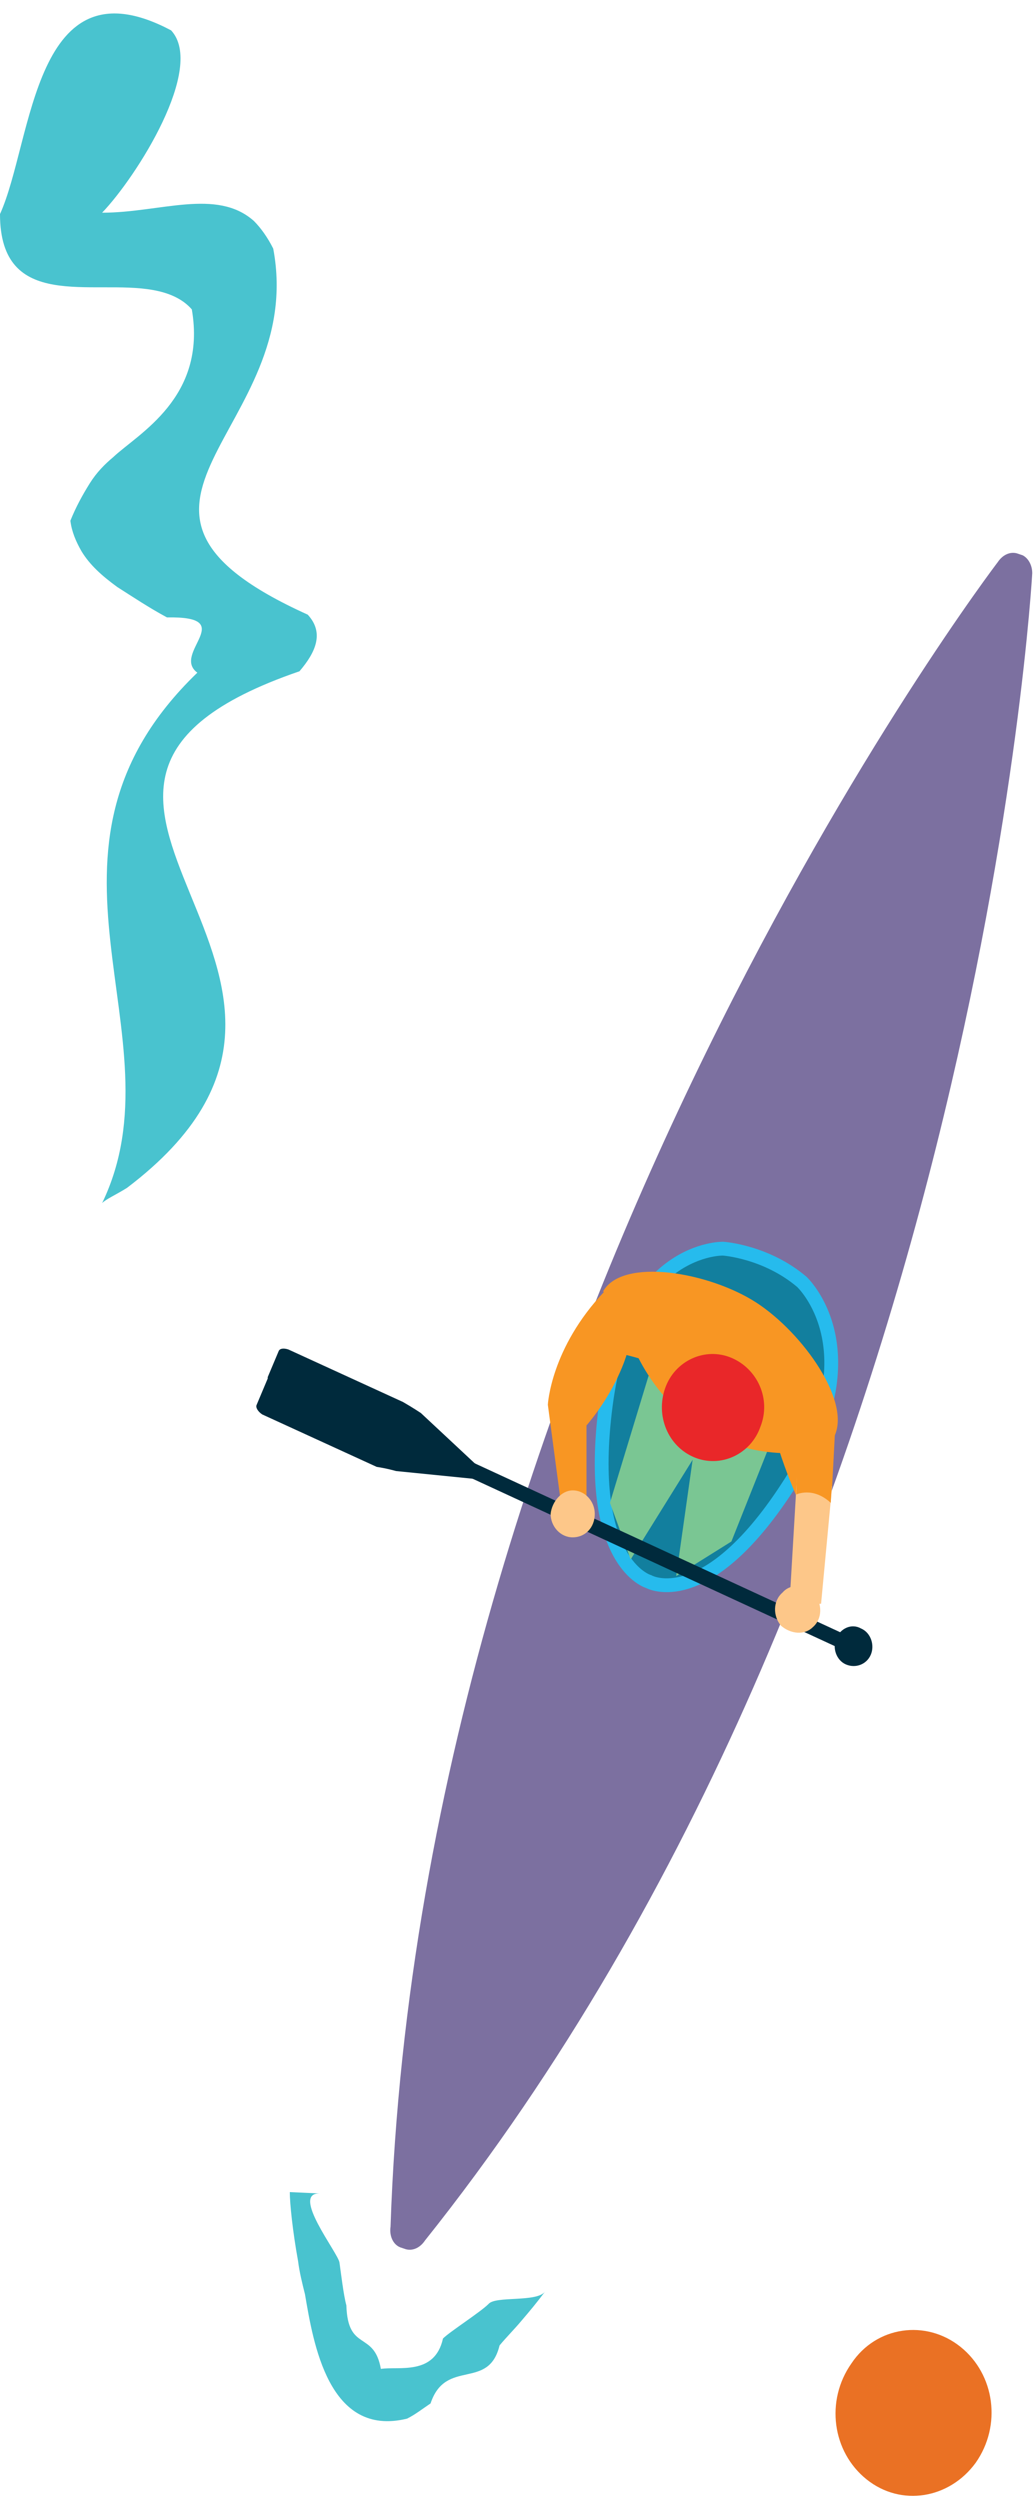 <?xml version="1.0" encoding="UTF-8"?> <svg xmlns="http://www.w3.org/2000/svg" width="75" height="181" viewBox="0 0 75 181" fill="none"> <path d="M74.8 41.498C74.8 40.898 74.5 40.398 74.1 40.198L73.8 40.098C73.3 39.898 72.7 40.098 72.3 40.698C72.3 40.698 30.5 95.398 28.3 161.198C28.2 161.898 28.5 162.498 29 162.698L29.3 162.798C29.8 162.998 30.4 162.798 30.8 162.198L30.9 161.898L30.8 162.198C70.9 111.998 74.8 41.498 74.8 41.498Z" fill="#7C70A0"></path> <path d="M58.1 92.799C58.1 92.799 63.4 97.699 57.3 107.299C51.2 116.899 47 114.499 47 114.499C47 114.499 42.4 113.199 43.9 101.699C45.4 90.199 52.4 90.399 52.4 90.399C52.4 90.399 55.5 90.599 58.1 92.799Z" fill="#127F9E"></path> <path d="M58.1 92.799C58.1 92.799 63.4 97.699 57.3 107.299C51.2 116.899 47 114.499 47 114.499C47 114.499 42.4 113.199 43.9 101.699C45.4 90.199 52.4 90.399 52.4 90.399C52.4 90.399 55.5 90.599 58.1 92.799Z" stroke="#26BBED" stroke-miterlimit="10"></path> <path d="M46.999 99.6L44.199 108.8L45.699 112.9L51.799 103.1L46.999 99.6Z" fill="#7AC693"></path> <path d="M50.5 103.499L49 114.099L53 111.599L57.1 101.299L50.5 103.499Z" fill="#7AC693"></path> <path d="M69.599 169.9C72.099 171.9 72.599 175.6 70.699 178.3C68.799 180.9 65.299 181.5 62.799 179.5C60.299 177.5 59.799 173.8 61.699 171.1C63.499 168.4 67.099 167.9 69.599 169.9Z" fill="#EA7124"></path> <path d="M7.4 87.099C13.3 74.899 0.8 61.699 14.3 48.699C12.4 47.299 17.4 44.599 12.1 44.699C10.8 43.999 9.6 43.199 8.5 42.499C7.4 41.699 6.5 40.899 5.9 39.899C5.5 39.199 5.2 38.499 5.1 37.699C5.5 36.699 6 35.799 6.5 34.999C7 34.199 7.6 33.599 8.2 33.099C10 31.399 15 28.799 13.9 22.399C13.2 21.599 12.2 21.199 11.1 20.999C6.7 20.199 0 22.599 0 15.499C2.4 10.199 2.4 -3.101 12.4 2.199C14.9 4.899 9.9 12.799 7.4 15.399C11.6 15.399 15.7 13.599 18.4 15.999C18.9 16.499 19.4 17.199 19.8 17.999C22.3 31.299 4.8 36.599 22.3 44.499C23.5 45.799 22.9 47.199 21.7 48.599C-3.4 57.199 29.8 70.399 9.2 85.999C8.4 86.499 7.7 86.799 7.4 87.099Z" fill="#49C3CF"></path> <path d="M43.699 93.499C45.099 90.999 51.399 92.099 54.799 94.299C58.199 96.499 61.799 101.599 60.399 104.099" fill="#F89623"></path> <path d="M60.6 101.9L60.3 107.6L57.8 108.5C57.8 108.5 56 104.6 55.5 101" fill="#F89623"></path> <path d="M45.9 97.5C45.9 97.5 48.6 104.9 56.7 105.2L57.8 102.3" fill="#F89623"></path> <path d="M56.899 103.799C56.899 103.799 53.899 100.899 50.499 99.699C47.099 98.499 45.399 98.099 45.399 98.099C45.399 98.099 44.699 100.599 42.499 103.199V109.699L40.699 109.199L39.699 101.699C39.699 101.699 39.899 97.599 43.799 93.499C47.699 89.399 56.299 98.299 56.299 98.299L56.899 103.799Z" fill="#F89623"></path> <path d="M55.099 103.3C54.399 105.3 52.199 106.3 50.299 105.5C48.399 104.7 47.499 102.5 48.199 100.5C48.899 98.5 51.099 97.5 52.999 98.3C54.899 99.1 55.899 101.3 55.099 103.3Z" fill="#E92729"></path> <path d="M60.299 107.6L59.499 116.1L57.199 116.3L57.799 106.1" fill="#FDC789"></path> <path d="M57.699 108.199C57.699 108.199 58.899 107.599 60.199 108.799L60.399 105.499L57.799 104.699L57.699 108.199Z" fill="#F89623"></path> <path d="M28.7 106.498L34.7 107.098C34.9 107.098 35.1 107.099 35.2 106.899V106.998V106.899V106.998C35.3 106.798 35.2 106.598 35 106.498L30.5 102.299C30.5 102.299 29.9 101.898 29.2 101.498L20.9 97.698C20.6 97.599 20.3 97.599 20.2 97.799L19.4 99.698V99.799L18.6 101.698C18.5 101.898 18.7 102.199 19 102.399L27.3 106.198C28 106.298 28.7 106.498 28.7 106.498Z" fill="#002A3C"></path> <path d="M61.2 119.499L25.9 103.199L26.3 102.199L61.6 118.499L61.2 119.499Z" fill="#002A3C"></path> <path d="M61.3 120.499C60.6 120.199 60.3 119.299 60.6 118.599C60.9 117.899 61.7 117.499 62.4 117.899C63.1 118.199 63.4 119.099 63.1 119.799C62.8 120.499 62 120.799 61.3 120.499Z" fill="#002A3C"></path> <path d="M56.6 117.7C56 117 56 115.9 56.7 115.3C57.3 114.6 58.4 114.7 59 115.4C59.6 116.1 59.6 117.2 58.9 117.8C58.3 118.4 57.3 118.3 56.6 117.7Z" fill="#FDC789"></path> <path d="M39.9 109.598C39.9 110.498 40.6 111.298 41.5 111.298C42.4 111.298 43.1 110.598 43.1 109.598C43.1 108.698 42.4 107.898 41.5 107.898C40.7 107.898 40 108.698 39.9 109.598Z" fill="#FDC789"></path> <path d="M29.5 175.099C23.8 176.499 22.7 169.599 22.1 166.099C21.9 165.299 21.7 164.499 21.6 163.699C21.2 161.499 21 159.499 21 158.699L23.2 158.799C21 158.699 24.5 163.099 24.6 163.799C24.7 164.499 24.9 166.199 25.1 166.899C25.2 170.299 27.1 168.699 27.6 171.499C28.9 171.299 31.5 171.999 32.1 169.299C32.6 168.799 34.8 167.399 35.4 166.799C35.9 166.199 38.9 166.699 39.5 165.899C38.9 166.699 38.4 167.299 37.8 167.999C37.3 168.599 36.7 169.199 36.2 169.799C35.4 173.099 32.3 170.699 31.2 173.999C30.6 174.399 30.1 174.799 29.5 175.099Z" fill="#49C3CF"></path> </svg> 